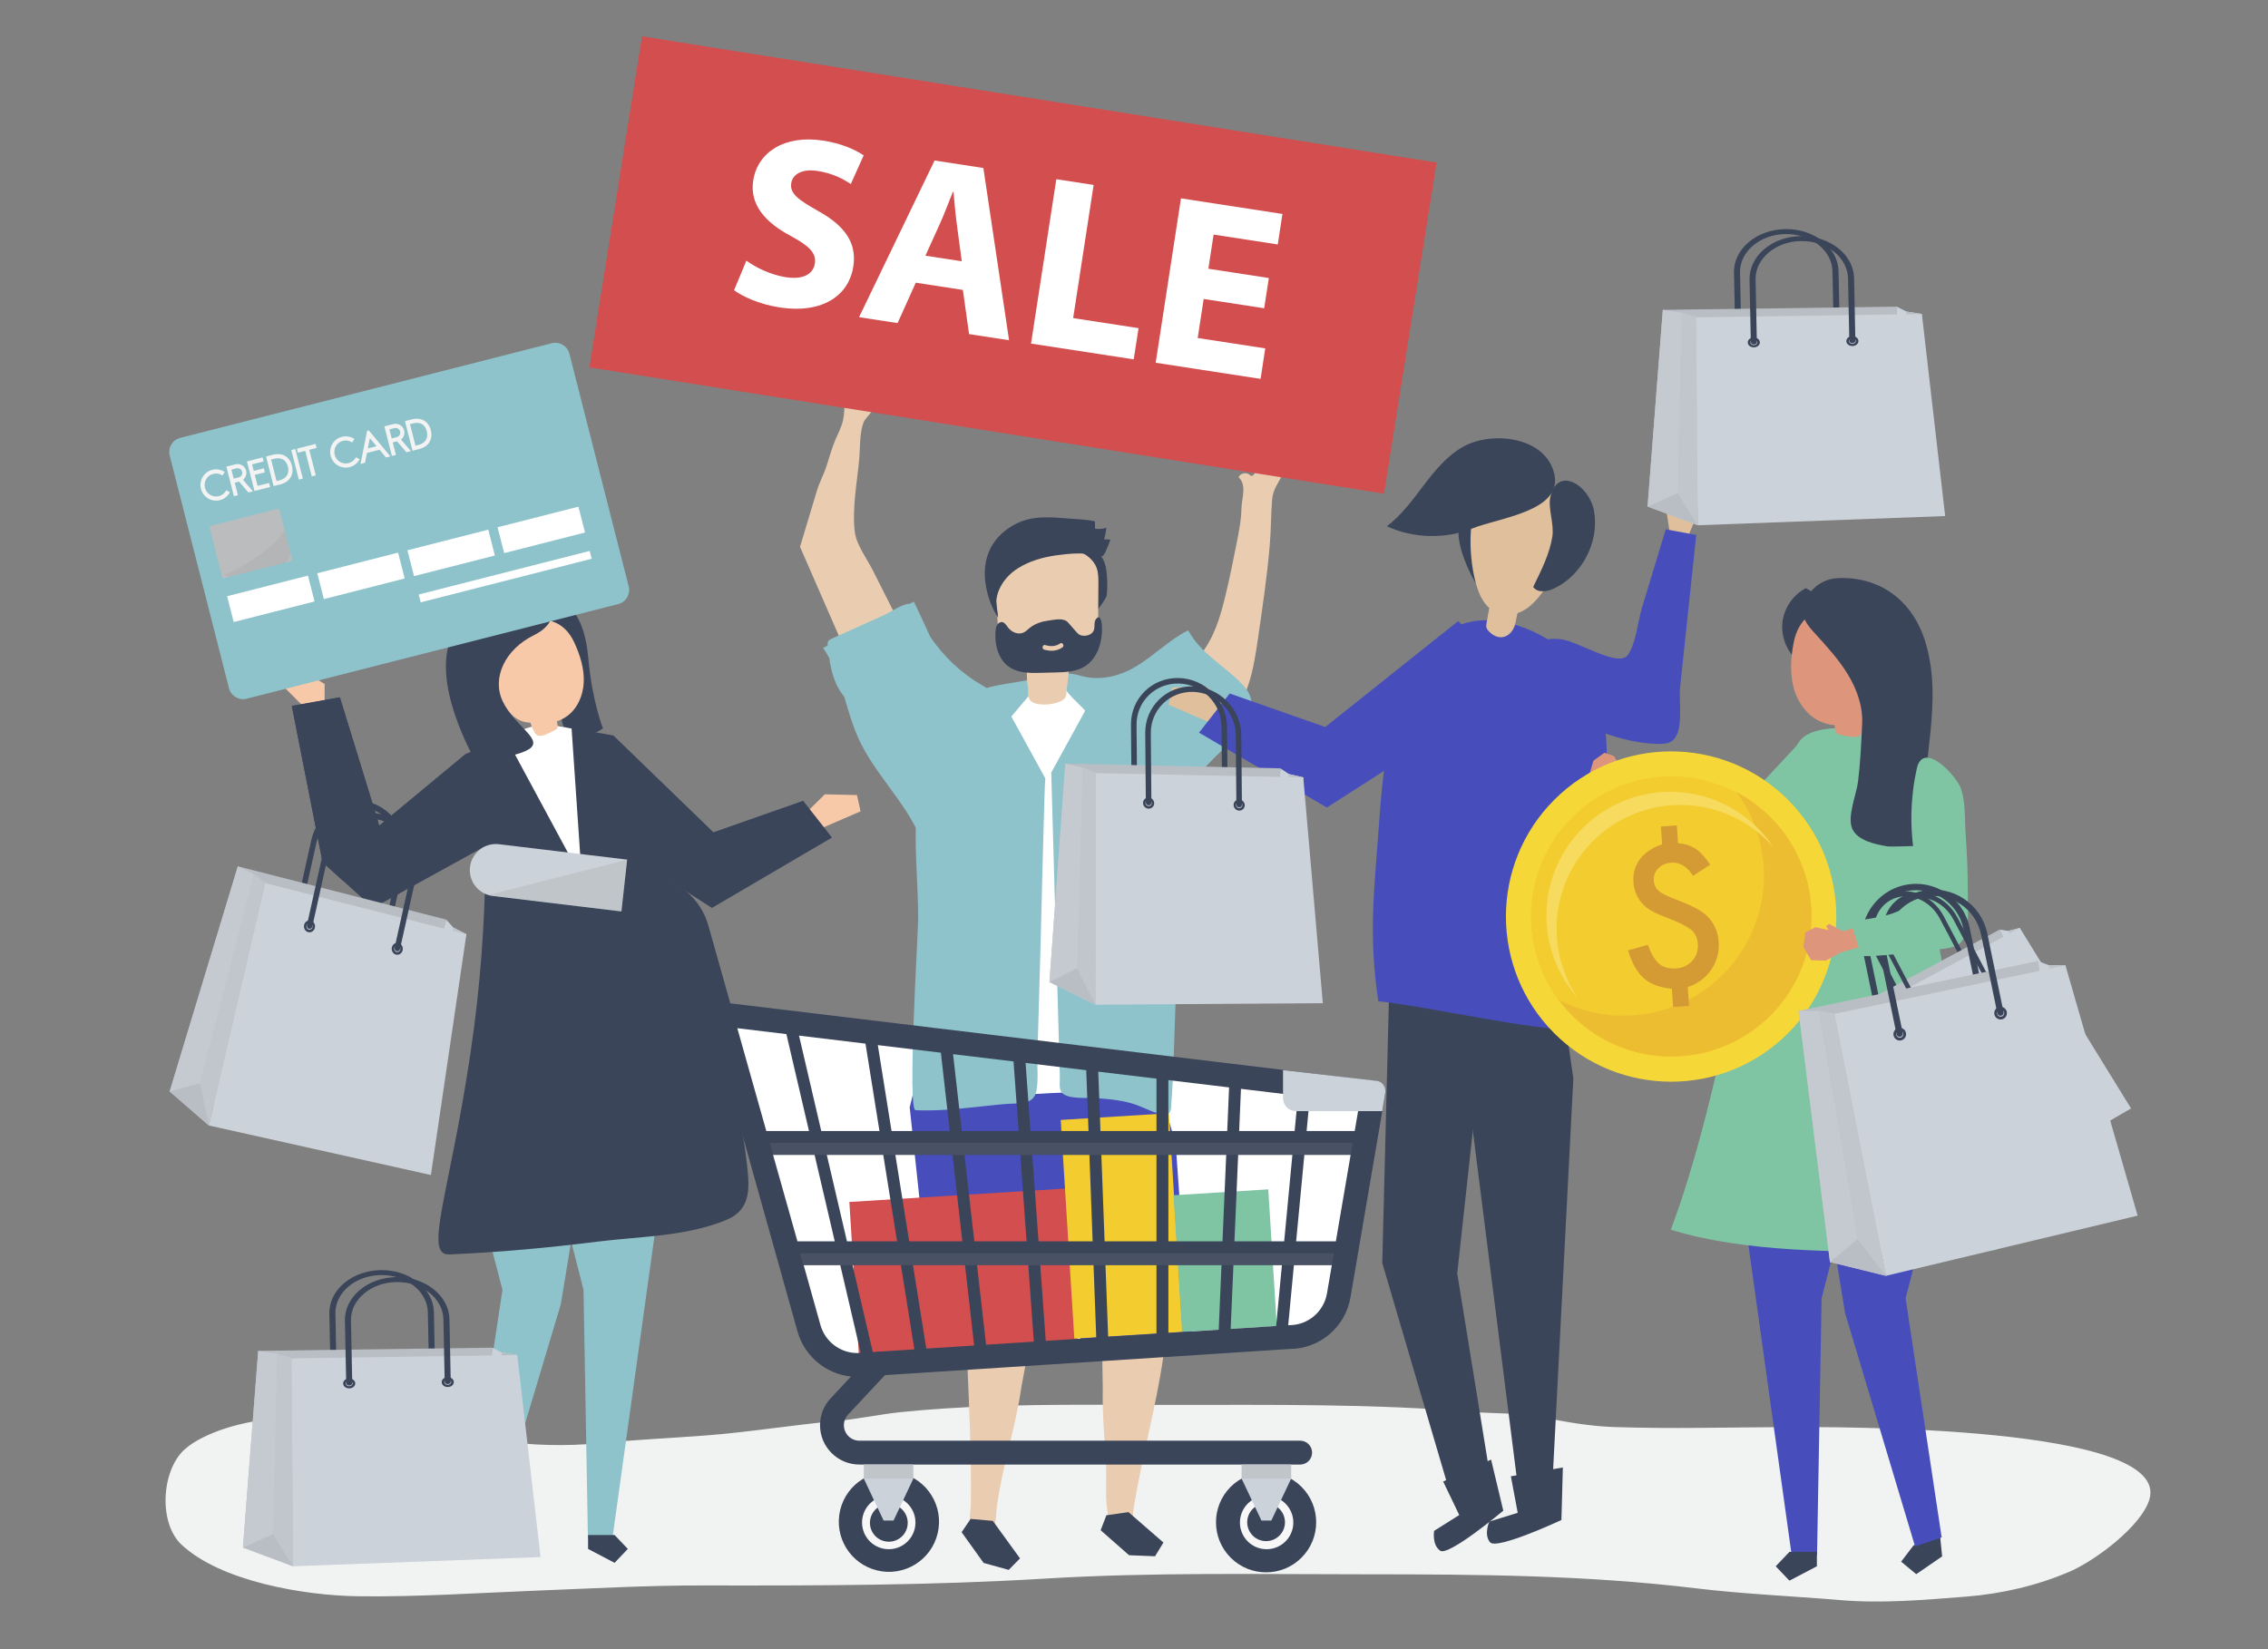 <?xml version="1.0" encoding="utf-8"?>
<!-- Generator: Adobe Illustrator 23.0.3, SVG Export Plug-In . SVG Version: 6.00 Build 0)  -->
<svg version="1.1" xmlns="http://www.w3.org/2000/svg" xmlns:xlink="http://www.w3.org/1999/xlink" x="0px" y="0px"
	 viewBox="0 0 1100 800" style="enable-background:new 0 0 1100 800;" xml:space="preserve">
<rect x="0" y="0" width="1100" height="800" fill="#808080" stroke="none"/>
<style type="text/css">
	.st0{fill:#F1F2F2;}
	.st1{fill:#FFFFFF;}
	.st2{fill:#EACDB0;}
	.st3{fill:#3B455A;}
	.st4{fill:#474EBB;}
	.st5{fill:#8EC3CB;}
	.st6{fill:#F7C9A9;}
	.st7{fill:#1A3151;}
	.st8{fill:#E0C09C;}
	.st9{fill:#D34E4E;}
	.st10{fill:#F3CC30;}
	.st11{fill:#7FC5A3;}
	.st12{fill:#F7F7F7;}
	.st13{fill:#CCD2D9;}
	.st14{opacity:0.22;fill:#999999;}
	.st15{opacity:0.15;fill:#999999;}
	.st16{fill:#DD957C;}
	.st17{fill:#F6D738;}
	.st18{fill:#EDBD31;}
	.st19{fill:#F7DB5E;}
	.st20{fill:#D49A34;}
	.st21{fill:#BDC3C9;}
	.st22{fill:#B9BEC4;}
	.st23{fill:#D5C477;}
	.st24{fill:#C4B56B;}
	.st25{fill:#B9AB65;}
	.st26{fill:#4E4E4E;}
	.st27{fill:#E1DEBA;}
	.st28{fill:#C5CAD1;}
	.st29{fill:#C1C6CC;}
	.st30{fill:#BABCBE;}
	.st31{opacity:0.2;}
	.st32{fill:#999999;}
	.st33{fill:#F3F3F3;}
</style>
<g id="Shadow">
	<g>
		<path class="st0" d="M521.96,681.44c-28.19,0.08-56.39,0.69-84.53,3.51c-10.61,1.07-21,3.41-31.64,4.35
			c-21.24,1.89-42.11,5.41-63.43,7.03c-17.17,1.31-34.41,2.08-51.53,3.74c-16.05,1.56-33.82,1.2-49.74-1.37
			c-11.79-1.9-23.63-2.97-35.23-6.03c-12.97-3.42-27.05-5.86-40.57-5.78c-19.27,0.13-38.03,0.14-56.47,6.18
			c-6.47,2.12-14.4,5.6-19.31,10.05C78.29,713.3,76.77,738.71,88,749.27c18.92,17.77,59.3,24.74,85.83,25.07
			c29.06,0.36,57.3-1.59,86.4-2.73c27.05-1.06,54.02-2.58,81.11-2.52c55.33,0.11,110.66,0,165.89-3.34
			c51.89-3.13,103.91-2.06,155.91-2.06c53.33,0,106.29,0.38,159.23,6.77c23.07,2.79,46.57,3.76,69.75,5.71
			c20.76,1.75,40.71-0.03,61.39-1.65c17.36-1.36,34.62-5.38,50.39-12.18c12.49-5.39,34.75-22.12,38.58-34.97
			c10.74-36.04-151.3-35.17-176.18-35.09c-27.83,0.09-55.88,0.92-83.69-0.04c-11.7-0.4-23.22-2.47-34.64-4.73
			c-11.37-2.25-22.83-1.68-34.36-2.63c-48.09-3.95-96.29-3.37-144.54-3.37C553.38,681.52,537.67,681.4,521.96,681.44z"/>
	</g>
</g>
<g id="object">
	<path class="st1" d="M350.24,493.12l47.48,159.68l21.27,10.01l219.08-17.83c0,0,13.88-19.66,13.88-31.23
		c0-11.57,13.72-84.69,13.72-84.69L350.24,493.12z"/>
	<g>
		<g>
			<g>
				<g id="XMLID_71_">
					<path id="XMLID_72_" class="st2" d="M534.14,629.73l0.72,43.53c-0.29,12.08,0.8,24.12,1.53,36.15
						c0.68,11.18-1.57,22.7,3.73,33.07c1.66,3.25,5.2,5.51,7.9,1.76c2.08-2.89,1.12-7.9,1.63-11.26
						c3.85-25.23,11.02-49.84,14.6-75.12C568,631.38,557.76,632.08,534.14,629.73z"/>
				</g>
				<polygon class="st3" points="536.62,735.04 533.82,742.3 547.59,754.42 560.2,754.94 564.28,748.28 547.32,733.53 				"/>
			</g>
			<g>
				<g id="XMLID_69_">
					<path id="XMLID_70_" class="st2" d="M503.31,630.15c0,0-7.94,42.8-7.94,42.8c-2.75,19.15-9.01,37.8-11.76,56.94
						c-0.63,4.4-0.31,9.22-2.15,13.37c-1.8,4.06-5.32,4.22-8.43,1.47c-4.17-3.69-2.24-10.29-2.17-15.34
						c0.51-33.6-2.13-66.73-2.77-100.39c-0.01-0.44,0.01-0.95,0.35-1.23c0.28-0.23,0.67-0.22,1.03-0.2
						C472.74,627.81,503.14,631.08,503.31,630.15z"/>
				</g>
				<polygon class="st3" points="470.76,736.82 466.39,743.26 477.07,758.18 489.24,761.53 494.72,755.97 481.52,737.77 				"/>
			</g>
			<polygon class="st4" points="579,657.43 573.07,595.2 570.2,554.76 560.57,521.74 508.58,513.67 444.3,524.69 441.21,537.18 
				453.58,652.78 515.58,657.43 514.74,585.48 524.31,630.07 523.9,657.43 			"/>
		</g>
		<path class="st1" d="M457.95,400.16c-0.09,2.1-0.15,4.2-0.18,6.3c-0.75,42.68,1.6,85.91,1.87,128.95
			c22.04-3.45,44.33-5.35,66.64-5.69c5.16-0.08,28.64,3.55,31.91,0.46c4.44-4.18-0.44-3.4-0.12-8.85
			c0.42-7.05-2.97-12.83-1.69-21.19c1.5-9.82,4.5-19.54,6.22-29.36c3.46-19.69,5.54-39.62,6.21-59.6c0.6-17.72-0.04-36.1-7.66-52.11
			c-18.79-39.48-79.39-38.77-96.01,2.45C460.21,373.74,458.5,386.96,457.95,400.16z"/>
		<path class="st2" d="M582.38,317.49c6.48-8.39,9.3-17.47,12.05-28.88c2.05-8.49,3.76-17.07,5.45-25.63
			c1.11-5.67,2.12-10.63,2.23-16.32c0.09-4.77,2.78-11.36-1.41-15.17c0.85-1.92,3.68-2.58,5.29-1.24c0.25,0.21,0.49,0.47,0.81,0.55
			c0.55,0.14,1.08-0.28,1.41-0.74c0.97-1.34,1.1-3.08,1.44-4.69c0.56-2.6,1.52-6.81,3.48-8.68c1.59-1.51,3.67-2.36,5.7-3.18
			c0.38-0.15,0.79-0.31,1.18-0.19c0.33,0.1,0.57,0.36,0.8,0.62c2.09,2.37,4.43,4.69,6.21,7.27c-2.83,2.35-3.33,5.86-4.95,9
			c-2.13,4.12-4.73,7.38-5.09,12.22c-0.56,7.53-0.52,15.09-1.18,22.63c-1.28,14.72-3.46,29.34-5.56,43.96
			c-1.42,9.69-2.86,19.6-6.85,28.62c-3.92,8.89-9.49,14.22-16.92,20.48c-1.71,1.44-3.48,2.92-5.62,3.56
			c-3.24,0.98-6.81-0.15-9.6-2.07c-7.38-5.08-10.01-15.97-5.76-23.85c2.28-4.23,6.1-7.38,9.69-10.58
			C578,322.64,580.37,320.1,582.38,317.49z"/>
		<path class="st5" d="M526.32,344.77l-16.46,29.99c0.86,30.3,1.72,60.59,2.58,90.89c0.4,13.96,0.79,27.92,1.19,41.89
			c0.14,4.85,0.26,9.7,0.41,14.54c0.07,2.18-0.53,5.84,0.71,7.61c2.69,3.85,12.54,2.65,16.84,2.99c6.7,0.53,13.5,1.07,19.81,3.39
			c4.2,1.54,8.18,3.86,12.61,4.48c1,0.14,2.11,0.16,2.89-0.47c0.87-0.71,1.02-1.96,1.11-3.08c1.54-20.8,1.57-42.24,2.73-63.26
			c0.94-17.2,3.35-35.38,1.86-52.61c-0.02-0.29-0.05-0.58-0.11-0.86c-1.53-8.29,0-35.66,0-35.66c0.06-1.15,4-4.13,4.76-4.92
			c3.91-4.04,7.83-8.09,11.74-12.13c7.81-8.07,22.89-18.03,16.83-31.08c-0.74-1.59-1.86-2.96-3.05-4.24
			c-8.85-9.48-20.16-14.8-26.5-26.47c-11.09,5.47-20.12,16.27-31.92,20.77c-6.14,2.34-12.63,3.14-19.05,1.57
			c-3.78-0.93-11.91-3.87-9.87,3.6C516.61,335.99,523.43,341.34,526.32,344.77z"/>
		<path class="st5" d="M490.52,347.59l16.46,29.99c-0.34,0-2.09,73.52-2.23,78.48c-0.54,18.87-1.07,37.74-1.61,56.61
			c-0.15,5.25,0.56,11.39-0.47,16.54c-1.43,7.2-9.01,5.78-15.47,6.36c-14.12,1.27-28.99,3.68-43.16,2.97
			c-4.09-0.21,1.29-85.47,1.28-93.42c-0.03-28.62-5.93-60.36,8.61-86.31c4.23-7.55,11.68-19.65,19.92-23.38
			c7.67-3.47,18.65-4.07,26.97-6.01l0.43,5.4L490.52,347.59z"/>
		<g>
			<g>
				<path class="st3" d="M526.23,274.95c2.59,4.54,3.84,9.77,4.07,14.99c0.06,1.39,0.16,2.99,1.28,3.81c1.2,0.88,0.15,2.8,1.06,1.63
					c0.91-1.17,4.02-5.25,4.16-6.73c0.33-3.47,0.32-6.97-0.02-10.44c-0.29-3.02-0.91-6.17-2.88-8.47c-1.17-1.36-2.73-2.32-4.27-3.25
					c-2.23-1.35-4.53-2.71-7.09-3.19c-4.42-0.82-7.13,0.76-3.23,3.84C522.1,269.34,524.46,271.84,526.23,274.95z"/>
				<g>
					<path class="st2" d="M498.63,334.19c0.03,2.14-0.41,4.35,1.48,6.01c0.91,0.8,2.13,1.12,3.32,1.31
						c3.08,0.49,6.27,0.26,9.26-0.66c1.23-0.38,2.45-0.89,3.37-1.78c1.09-1.05,1.15-2.05,1.2-3.42c0.06-1.61,0.39-3.25,0.6-4.88
						c0.46-3.57,0.67-7.18,0.77-10.78c5.29-0.91,11.52-2.62,13.33-8.16c0.57-1.75,0.59-3.65,0.6-5.5
						c0.06-7.68,0.11-15.36,0.17-23.04c0.02-2.66,0.03-5.39-0.88-7.86c-1.6-4.33-5.65-6.9-9.63-8.53
						c-10.15-4.14-21.98-3.98-31.35,1.91c-2.49,1.57-4.85,3.58-6.28,6.32c-2.21,4.22-1.94,9.43-1.59,14.3
						c0.32,4.49,0.64,8.99,0.95,13.48c0.37,5.17,1.14,11.12,5.16,13.85c2.13,1.45,4.89,1.72,6.72,3.59
						c3.21,3.27,1.68,8.17,2.63,12.13C498.58,333.04,498.63,333.61,498.63,334.19z"/>
				</g>
				<path class="st3" d="M534.43,303.26c-0.09-1.42-0.71-5.6-2.85-2.97c-0.56,0.69-0.7,1.66-0.73,2.57
					c-0.03,0.91,0.01,1.85-0.28,2.71c-0.66,1.97-2.85,2.87-4.79,2.84c-0.77-0.01-1.56-0.14-2.25-0.53
					c-0.66-0.38-1.19-0.98-1.71-1.57c-1.25-1.43-2.5-2.87-3.75-4.3c-2.15-2.46-6.41-1.4-9.3-1.02c-3.33,0.44-6.67,1.44-9.39,3.63
					c-0.27,0.22-0.54,0.45-0.81,0.69c-0.66,0.57-1.32,1.13-2.08,1.5c-2.58,1.25-5.76-0.05-7.57-2.4c-0.83-1.07-1.6-2.46-2.88-2.64
					c-1-0.14-1.98,0.58-2.5,1.52c-0.52,0.94-0.65,2.06-0.72,3.15c-0.25,3.97,0.29,8.06,2.01,11.58c3.73,7.63,10.94,8.57,18.19,8.4
					c2.86-0.07,5.73-0.14,8.59-0.2c5.24-0.12,10.77-0.34,15.18-3.38c3.89-2.69,6.2-7.25,7.15-12.03
					C534.44,308.32,534.58,305.78,534.43,303.26z M515.27,314.08c-2.76,1.85-5.8,1.95-8.87,1.03c-1.31-0.39-0.75-2.59,0.56-2.19
					c2.55,0.77,4.95,0.75,7.25-0.8C515.36,311.34,516.42,313.3,515.27,314.08z"/>
				<path class="st3" d="M535.52,261.64c0.51-1.86,0.88-3.76,1.12-5.67c-1.77,0.62-3.7,0.79-5.55,0.48c0-1.1-0.01-2.21-0.01-3.31
					c-0.01-0.92-12.44-1.56-13.45-1.64c-9.45-0.78-18.1-1.51-26.65,3.56c-7.3,4.33-11.98,10.81-13.1,19.23
					c-1.07,8.05,1.56,18.56,6.22,25.24c-0.03-2.14-1.26-7.2-0.75-9.23c0.31-2.04,1.01-4.01,1.99-5.82c1.94-3.63,4.95-6.68,8.43-8.86
					c5.54-3.47,11.98-5.31,18.42-6.21c5.9-0.82,13.08-1.58,18.9-0.02c2.8,0.75,3.26,1.45,4.96-1.37c0.3-0.5,2.67-6.32,2.44-6.32
					C537.49,261.67,536.51,261.65,535.52,261.64z"/>
			</g>
		</g>
		<g>
			<g>
				<path class="st2" d="M436.37,324.38c4.36-4.51,5.38-11.26,2.54-16.87c-5.18-10.25-10.37-20.51-15.55-30.76
					c-2.91-5.76-7.97-12.44-8.77-18.7c-1.41-11.07,1.1-24.09,2.13-35.16c0.52-5.62,0.06-13.43,2.38-18.6
					c0.44-0.97,7.01-8.4,6.83-8.63c-0.01-0.02-1.38-2.08-1.38-2.08l-2.06,1.39l-1.72-0.35l4.68-5.66l-6.76-4.96l-9.03,3.58
					c-0.48,6.08,0.6,12.42-1.33,18.29c-0.82,2.48-2.03,4.81-3.06,7.22c-1.76,4.13-2.95,8.46-4.32,12.73
					c-1.32,4.13-3.46,8.01-4.7,12.09c-2.78,9.11-5.49,18.23-8.23,27.35l23.85,54.65C416.12,329.65,428.99,332,436.37,324.38z"/>
			</g>
			<path class="st5" d="M475.93,332.18c-9.86-5.75-18.35-13.81-24.74-23.26c-0.17-0.35-0.33-0.71-0.49-1.06
				c-0.6-1.34-7.33-16.02-7.53-15.93c-0.17,0.08-0.33,0.15-0.5,0.23l-1.46,0.74c-0.07,0-0.13,0-0.21,0
				c-3.42,0.05-9.13,4.11-12.3,5.53c-8.43,3.79-16.86,7.58-25.29,11.36c-0.6,0.27-1.23,0.56-1.61,1.1
				c-0.45,0.64-0.44,1.47-0.37,2.26l-2.25,1.15c1.1,1.55,2.09,3.16,3,4.81c0.96,6.43,2.58,12.78,6.51,17.91
				c0.23,0.3,0.48,0.59,0.73,0.88c2.04,6.8,3.94,13.69,6.85,20.12c7.81,17.28,22.64,30.69,30.1,48.13
				c6.05-1.77,10.25-7.2,13.47-12.62c6.32-10.66,10.53-22.42,14.69-34.09c2.12-5.94,4.24-11.87,6.35-17.81
				c0.37-1.04,0.75-2.11,0.69-3.21C481.41,335.49,478.46,333.65,475.93,332.18z"/>
		</g>
	</g>
	<g>
		<g>
			<polygon class="st6" points="390.19,395.02 400.06,385.31 415.63,385.68 417.4,393.57 393.89,403.73 			"/>
		</g>
		<path class="st3" d="M285.33,319.19c-1.88-21.2-10.04-25.06-10.04-25.06l0,0c-2.16-1.77-4.7-3.07-7.41-3.73
			c-4.17,3.75-6.77,9.19-7.07,14.79l-0.61,0.01c2.55,0.06,5.07,0.65,7.41,1.65c1.79,12.64,4.51,32.75,4.61,38.62
			c0.15,8.77,2.22,8.93,8.11,10.85c5.9,1.92,12.12-3.01,12.12-3.01S287.21,340.4,285.33,319.19z"/>
		<g>
			<polygon class="st3" points="251.37,355.66 225.78,365.74 183.96,400.4 164.84,338.25 141.53,342.44 156.47,418.32 
				180.97,440.43 251.48,401.59 			"/>
		</g>
		<g>
			<g>
				<g>
					<g>
						<polygon class="st7" points="227.26,740.04 226.58,746.73 238.71,755.07 245.79,749.21 240.07,741.7 227.94,733.36 						"/>
					</g>
				</g>
				<g>
					<g>
						<polygon class="st5" points="227.56,535.59 225.51,555.9 243.7,625.67 226.81,737.8 239.24,742.09 272.02,632.62 
							277.23,600.78 277.04,533.36 						"/>
					</g>
				</g>
			</g>
			<g>
				<g>
					<g>
						<polygon class="st5" points="323.19,558.22 297.04,746.11 285.15,746.11 283.01,625.67 261.37,541.14 						"/>
					</g>
				</g>
				<g>
					<g>
						<polygon class="st3" points="285.22,744.62 285.22,751.37 298.07,758.12 304.5,751.37 298.07,744.62 						"/>
					</g>
				</g>
			</g>
			<g>
				<g>
					<g>
						<path class="st3" d="M228.22,510.67c10.15-68.35,6.53-118.13,7.05-131.79c0.53-13.67,9.89-20.76,9.89-20.76
							c4.11-0.94,7.69-3.65,11.84-4.72c28.07-7.24,43.38,14.72,53.89,38.41c12.95,29.18,23.82,59.33,32.62,90.09
							c7.72,27,15.45,54.24,18.69,82.25c1.34,11.56,2.45,22.52-9.9,27.62c-19.69,8.13-41.81,7.95-62.6,10.55
							c-23.88,2.99-47.8,5.18-71.85,6.2C205.29,609.06,218.07,579.02,228.22,510.67z"/>
					</g>
				</g>
			</g>
		</g>
		<g>
			<polygon class="st6" points="146.08,341.62 135.56,331.08 139.14,312.56 149.3,312.56 152.29,328.69 157.44,331.79 
				157.44,339.58 			"/>
		</g>
		<g>
			<polygon class="st3" points="270.6,352 297.49,356.78 346.02,403.73 389.53,388.46 403.52,406.29 345.29,440.43 283.74,400.99 
							"/>
		</g>
		<g>
			<polygon class="st1" points="277.23,353.42 282.18,426.11 244.91,357.01 255.78,353.13 263.54,350.8 			"/>
		</g>
		<g>
			<g>
				<path class="st6" d="M278.54,311.69c-9.26-20.17-34.76-9.96-38.08,9.07c-1.89,10.82,3.85,29.62,16.77,29.8
					c0.65,1.83,1.77,5.28,3.51,6.18c1.89,0.97,6.45-1.53,8.25-2.45c0.5-0.25,1.02-0.55,1.3-1.03c0.36-0.6,0.12-1.92-0.23-3.35
					c1.38-0.44,2.75-1.08,4.09-1.92c5.64-3.55,8.67-10.35,8.97-17.01C283.43,324.31,281.32,317.75,278.54,311.69z"/>
			</g>
		</g>
		<g>
			<g>
				<path class="st3" d="M267.36,290.48c0,0,5.4,10.85-8.47,17.68c-13.88,6.83-20.55,20.68-15.01,32.17s18.6,17.73,13.66,22.34
					c-4.95,4.62-26.79,6.66-26.79,6.66s-23.37-39.56-10.75-62.34C232.62,284.21,257.33,277.39,267.36,290.48z"/>
			</g>
		</g>
	</g>
	<g>
		<g>
			<g>
				<g>
					<polygon class="st3" points="758,488.13 763.09,523.2 752.86,720.98 735.71,717.38 707.25,492.54 					"/>
				</g>
				<g>
					<polygon class="st3" points="673.72,481.55 670.41,612.66 703.71,725.85 723.12,718.63 706.77,617.69 721.78,480.43 					"/>
				</g>
				<g>
					<path class="st3" d="M723.19,708.03l-23.24,10.65l7.8,16.25l-12.19,7.68c0,0-1.15,6.77,2.94,9.62
						c4.09,2.86,30.61-19.41,30.61-19.41L723.19,708.03z"/>
				</g>
				<g>
					<path class="st3" d="M758,711.87l-25.21,4.26l3.32,17.72l-13.76,4.25c0,0-2.86,6.24,0.35,10.06
						c3.21,3.82,34.6-10.81,34.6-10.81L758,711.87z"/>
				</g>
			</g>
			<g>
				<path class="st3" d="M709,267.72c1.8,5.83,4.37,11.43,7.64,16.59c0.08-10.71,1.63-21.42,4.61-31.71
					c0.23-0.79,0.45-1.67,0.04-2.38c-0.38-0.66-1.19-0.92-1.93-1.1C706.11,245.92,705.87,257.55,709,267.72z"/>
			</g>
			<g>
				<g>
					<path class="st8" d="M716.27,284.51c1.38,4.41,3.67,9.39,8.24,12.08c5.38,3.16,11.14,1.55,15.16-0.88
						c13.27-8.03,36.27-52.3,1.68-63.17C709.94,222.67,710.54,266.22,716.27,284.51z"/>
				</g>
				<g>
					<path class="st3" d="M743.61,284.71c2.07,3.06,6.77,2.36,10.1,0.78c13.7-6.48,22.07-22.67,19.42-37.6
						c-2.21-12.49-17.65-22.19-21.19-6.87c-1.26,5.43,1.89,13.08,0.98,19.12C751.62,268.77,747.39,276.95,743.61,284.71z"/>
				</g>
				<g>
					<path class="st3" d="M709.82,216.6c-15.75,8.71-22.79,27.9-37.2,38.69c12.94,5.94,28.33,6.32,41.55,1.03
						c12.97-5.19,43.72-8.33,39.7-26.3C749.78,211.73,723.63,208.96,709.82,216.6z"/>
				</g>
			</g>
			<g>
				<path class="st4" d="M770.93,329.78c9.02,15.66,8.98,33.39,7.73,50.35c-2.82,38.4,0.84,82.91-12.4,119.62
					c-24.99-0.02-72.89-11.48-97.78-14.04c-4.85-33.38-2.02-52.9,0.71-90.7c1.35-18.64,4.24-43.64,10.84-61.4
					c5.4-14.54,19.8-33.31,41.53-32.71C741.93,301.46,762.73,315.54,770.93,329.78z"/>
			</g>
			<path class="st8" d="M730.23,308.65c-2.28,0.96-5.06,0.56-7.77-2.05c-2.32-2.25-1.61-2.98-1.11-6.3
				c0.73-4.89,2.03-9.75,3.03-14.58l13.46,2.8c-0.01,0-2.7,13.1-2.91,13.99C734.27,305.36,732.5,307.69,730.23,308.65z"/>
		</g>
		<g>
			<g>
				<polygon class="st8" points="821.46,253.71 820.93,236.72 813.69,236.75 811.49,248.5 808.09,246.92 810.31,261.38 
					817.82,262.37 				"/>
			</g>
			<g>
				<path class="st4" d="M750.53,343.46c-7.5-6.23-10.53-17.31-7.25-26.49c0.59-1.66,1.39-3.29,2.66-4.51
					c2.87-2.77,7.36-2.84,11.32-2.34c8.38,1.06,27.42,13.7,32.13,7.75c3.93-4.96,5.07-16.77,6.91-22.83
					c3.87-12.76,7.74-25.52,11.61-38.28l14.79,2.74c-1.58,14.89-3.16,29.79-4.74,44.68c-1.03,9.68-2.06,19.36-3.08,29.04
					c-0.76,7.19,2.19,22.87-4.53,26.59c-1.76,0.97-3.86,1.08-5.87,1.05c-13.94-0.16-27.28-5.27-40.27-10.32
					C759.41,348.68,754.5,346.76,750.53,343.46z"/>
			</g>
		</g>
		<g>
			<polygon class="st8" points="595.71,343.4 585.2,333.06 568.64,333.45 566.74,341.85 591.78,352.67 			"/>
		</g>
		<g>
			<polygon class="st4" points="719.13,312.14 707.17,301.34 642.74,352.67 596.42,336.41 581.53,355.4 643.52,391.74 
				709.04,349.76 			"/>
		</g>
	</g>
	<g>
		
			<rect x="409.89" y="-66.34" transform="matrix(0.157 -0.988 0.988 0.157 287.051 593.602)" class="st9" width="162.55" height="390.07"/>
		<g>
			<path class="st1" d="M362,126.44c4.47,3.23,11.54,6.86,19.23,8.04c8.28,1.27,13.19-1.49,13.99-6.69
				c0.76-4.97-2.59-8.39-11.64-13.3c-12.54-6.65-20.05-15.31-18.27-26.91c2.09-13.61,15.05-22.27,33.86-19.38
				c8.99,1.38,15.33,4.29,19.73,7.15l-6.26,13.93c-2.96-2.03-8.29-5.15-16.1-6.35c-7.81-1.2-12.14,1.77-12.78,5.91
				c-0.78,5.09,3.37,8.03,13.06,13.51c13.28,7.37,18.78,15.72,17.05,26.96c-2.06,13.37-14.09,23.15-35.98,19.78
				c-9.11-1.4-17.74-5.15-21.85-8.32L362,126.44z"/>
			<path class="st1" d="M444.16,137.13l-8.82,19.6l-18.69-2.87l36.63-76l23.66,3.64l12.47,83.55l-19.4-2.98L467,140.64
				L444.16,137.13z M466.47,126.75l-2.37-17.68c-0.69-4.95-1.2-11.09-1.66-16l-0.24-0.04c-1.91,4.55-4.02,10.4-6.03,14.82
				l-7.33,16.19L466.47,126.75z"/>
			<path class="st1" d="M512.32,86.93l18.1,2.78l-9.93,64.6l31.71,4.88l-2.33,15.14l-49.81-7.66L512.32,86.93z"/>
			<path class="st1" d="M613.14,149.54l-29.34-4.51l-2.91,18.93l32.77,5.04l-2.27,14.79l-50.87-7.82l12.26-79.75l49.22,7.57
				l-2.27,14.79l-31.12-4.78l-2.55,16.56l29.34,4.51L613.14,149.54z"/>
		</g>
	</g>
	<g>
		<g>
			
				<rect x="414.47" y="579.49" transform="matrix(0.998 -0.062 0.062 0.998 -37.625 30.433)" class="st9" width="106.28" height="74.18"/>
			
				<rect x="491.1" y="568.72" transform="matrix(0.062 0.998 -0.998 0.062 1104.08 14.647)" class="st10" width="106.28" height="52.59"/>
			
				<rect x="561.28" y="588.84" transform="matrix(0.062 0.998 -0.998 0.062 1167.997 -19.714)" class="st11" width="66.42" height="46.04"/>
		</g>
		<g>
			<g>
				<path class="st3" d="M630.59,710.44H416.8c-10.52,0-19.08-8.56-19.08-19.08c0-4.85,1.82-9.47,5.12-13.01l19.44-20.84
					c2.18-2.34,5.84-2.47,8.18-0.29c2.34,2.18,2.47,5.84,0.29,8.18l-19.44,20.84c-1.3,1.4-2.02,3.21-2.02,5.12
					c0,4.14,3.37,7.51,7.51,7.51h213.79c3.2,0,5.79,2.59,5.79,5.79S633.79,710.44,630.59,710.44z"/>
				<g>
					<g>
						
							<ellipse transform="matrix(0.232 -0.973 0.973 0.232 -387.364 986.201)" class="st3" cx="430.97" cy="738.45" rx="24.3" ry="24.3"/>
						
							<ellipse transform="matrix(0.161 -0.987 0.987 0.161 -367.185 1045.044)" class="st12" cx="430.97" cy="738.45" rx="12.95" ry="12.95"/>
						
							<ellipse transform="matrix(0.231 -0.973 0.973 0.231 -386.979 987.47)" class="st3" cx="430.97" cy="738.45" rx="9.16" ry="9.16"/>
					</g>
					<polygon class="st13" points="430.97,710.44 418.96,710.44 418.96,717.27 428.57,737.61 430.97,737.61 433.37,737.61 
						442.98,717.27 442.98,710.44 					"/>
					<rect x="418.96" y="710.44" class="st14" width="24.02" height="6.83"/>
				</g>
				<g>
					<g>
						
							<ellipse transform="matrix(0.707 -0.707 0.707 0.707 -342.268 650.598)" class="st3" cx="614.21" cy="738.45" rx="24.3" ry="24.3"/>
						
							<ellipse transform="matrix(0.161 -0.987 0.987 0.161 -213.415 1225.899)" class="st12" cx="614.21" cy="738.45" rx="12.95" ry="12.95"/>
						
							<ellipse transform="matrix(0.707 -0.707 0.707 0.707 -342.268 650.598)" class="st3" cx="614.21" cy="738.45" rx="9.16" ry="9.16"/>
					</g>
					<polygon class="st13" points="614.21,710.44 602.2,710.44 602.2,717.27 611.81,737.61 614.21,737.61 616.61,737.61 
						626.22,717.27 626.22,710.44 					"/>
					<rect x="602.2" y="710.44" class="st14" width="24.02" height="6.83"/>
				</g>
				<path class="st3" d="M670.71,526.64c-0.95-1.27-2.37-2.09-3.95-2.28L354.2,486.71l-10.61-37.63
					c-3.62-13.05-14.64-22.53-28.09-24.15l-45.67-5.5c-3.15-0.38-6.05,1.88-6.43,5.05c-0.38,3.17,1.88,6.05,5.05,6.43l45.67,5.5
					c8.77,1.05,15.97,7.24,18.33,15.78l11.7,41.49l42.67,152.3c3.65,12.92,15.57,21.94,29,21.94c0.12,0,0.25,0,0.37-0.01
					l209.3-13.52c14.65-0.09,27.04-10.61,29.51-25.06l16.78-98.27C672.05,529.51,671.66,527.91,670.71,526.64z M657.04,548.66
					h-23.32l1.56-16.45l24.07,2.9L657.04,548.66z M647.9,602.17h-19.26l3.98-41.93h22.44L647.9,602.17z M478.26,652.32l-4.39-38.58
					h24.86l2.69,37.08L478.26,652.32z M449.27,654.19l-6.47-40.45h25.24l4.43,38.95L449.27,654.19z M423.31,655.87l-9.82-42.13
					h23.46l6.53,40.83L423.31,655.87z M386.77,602.17l-11.83-41.93h20.14l9.78,41.93H386.77z M401.01,560.23h27.38l6.7,41.93h-24.31
					L401.01,560.23z M419.77,506.26l6.78,42.4h-28.23l-10.79-46.29L419.77,506.26z M456.33,510.66l4.32,38h-28.24l-6.66-41.68
					L456.33,510.66z M595.21,548.66h-28.53v-24.71l29.44,3.55L595.21,548.66z M601.88,528.19l27.66,3.33l-1.63,17.14h-26.91
					L601.88,528.19z M467.79,560.23h27.07l3.04,41.93h-25.34L467.79,560.23z M466.73,602.17h-25.77l-6.7-41.93h27.71L466.73,602.17z
					 M500.65,560.23h27.72l1.57,41.93H503.7L500.65,560.23z M534.17,560.23h26.73v41.93h-25.16L534.17,560.23z M566.68,560.23h28.04
					l-1.8,41.93h-26.24V560.23z M560.9,548.66h-27.16l-1.08-28.81l28.24,3.4V548.66z M527.94,548.66h-28.13l-2.4-33.05l29.42,3.54
					L527.94,548.66z M494.02,548.66h-27.54l-4.24-37.29l29.33,3.53L494.02,548.66z M504.54,613.74h25.84l1.31,35.13l-24.49,1.58
					L504.54,613.74z M536.17,613.74h24.73v33.24l-23.43,1.51L536.17,613.74z M566.68,613.74h25.75l-1.34,31.29l-24.41,1.58V613.74z
					 M598.22,613.74h23.52l-2.8,29.49l-22.05,1.42L598.22,613.74z M598.72,602.17l1.8-41.93h26.3l-3.98,41.93H598.72z
					 M381.41,501.64l10.96,47.02h-20.7l-14.07-49.89L381.41,501.64z M415.64,656.36c-8.2-0.08-15.46-5.62-17.69-13.51l-8.16-29.12
					h17.75l9.91,42.51L415.64,656.36z M625.3,642.83c-0.12,0-0.25,0-0.37,0.01l-0.14,0.01l2.76-29.11h18.38l-2.33,13.65
					C642.07,636.34,634.37,642.83,625.3,642.83z"/>
				<path class="st13" d="M671.81,530.5l-1.41,8.49h-41.88c-3.45,0-6.24-2.79-6.24-6.24V519.1l45.34,5.21
					C670.64,524.67,672.38,527.52,671.81,530.5z"/>
				<path class="st13" d="M242.03,409.52c-6.93-0.81-13.23,4.11-14.07,11.04c-0.83,6.93,4.11,13.23,11.04,14.07l62.39,7.51
					l2.78-25.14L242.03,409.52z"/>
				<polygon class="st14" points="304.18,417 236.86,434.17 301.4,442.14 				"/>
			</g>
			<polygon class="st15" points="374.94,560.23 373.31,554.45 656.05,554.45 655.06,560.23 			"/>
			<polygon class="st15" points="389.64,613.74 388.01,607.95 646.91,607.95 645.92,613.74 			"/>
		</g>
	</g>
	<g>
		<g>
			<polygon class="st16" points="796.95,380.76 789.96,376.98 788.07,370.23 786.44,369.91 785.96,371.9 782.78,366.76 
				778.13,365.18 772.83,369 770.94,375.47 775.28,380.33 782.65,382.75 791.99,388.34 			"/>
			<polygon class="st11" points="792.99,372.97 834.12,401.72 876.2,356.55 881.21,407.79 840.2,434.76 785.49,386.52 			"/>
		</g>
		<g>
			<polygon class="st3" points="941.26,748.08 941.96,754.99 929.39,763.62 922.06,757.55 927.99,749.78 940.55,741.16 			"/>
			<polygon class="st4" points="940.94,536.6 943.07,557.6 924.23,629.78 941.72,745.76 928.84,750.2 894.88,636.96 889.49,604.02 
				889.69,534.29 			"/>
		</g>
		<g>
			<polygon class="st4" points="841.87,560.01 868.97,754.35 881.28,754.35 883.5,629.78 905.91,542.34 			"/>
			<polygon class="st3" points="881.21,752.81 881.21,759.79 867.89,766.77 861.24,759.79 867.89,752.81 			"/>
		</g>
		<path class="st11" d="M872.13,360.51c0.98-1.59,2.28-2.95,4.07-3.96c12.23-6.9,32.51-0.82,45.79-0.82
			c3.92,41.31,14.77,80.68,21.78,121.24c7.44,43.08,15.82,85.99,25.12,128.7c0.53,2.42-36.95,1.2-40.48,1.26
			c-36.05,0.61-83.25,0.48-118.04-10.42c22.2-59.6,30.31-123.73,47.79-184.89c3.07-10.74,6.71-21.31,9.48-32.13
			C869.24,373.21,869,365.64,872.13,360.51z"/>
		<path class="st3" d="M888.49,299.56c-9.13,2.5-16.31,10.94-17.31,20.35c-4.99-4.65-7.53-11.78-6.62-18.53s5.28-12.95,11.32-16.09
			c5.66,3,10.04,8.32,11.92,14.44L888.49,299.56z"/>
		<path class="st16" d="M869.93,311.78c4.72-24.9,35.82-20.59,44.74-0.43c5.07,11.46-0.24,27.69-10.39,35.67
			c-0.22,2.2-0.5,8.28-2.19,9.76c-1.82,1.6-7.57,0.08-9.83-0.45c-0.62-0.14-1.28-0.32-1.73-0.78c-0.57-0.57-0.66-2.09-0.67-3.78
			c-1.65-0.11-3.35-0.43-5.07-1c-7.23-2.38-12.47-9.07-14.64-16.37C867.98,327.11,868.51,319.26,869.93,311.78z"/>
		<path class="st3" d="M915.92,410.61c-0.3-0.02-0.54-0.04-0.71-0.07c-5.49-0.94-14.29-2.71-16.84-8.49
			c-2.61-5.92,2.03-16.67,2.79-22.82c1.16-9.36,1.55-18.79,2-28.2c0.41-8.48-2.63-16.85-7.06-24.09
			c-4.44-7.24-10.24-13.53-15.96-19.81c-2.38-2.61-4.84-5.41-5.57-8.86c-0.8-3.82,0.73-7.86,3.25-10.85
			c3.88-4.59,8.49-6.88,14.35-7.02c20.57-0.49,36.04,11.68,41.87,31.77c8.36,28.79-2.08,56.26-0.53,84.91
			c0.27,4.89,1.88,9.7,4.63,13.76C937.41,409.75,920.35,410.86,915.92,410.61z"/>
	</g>
	<g>
		<g>
			<g>
				
					<ellipse transform="matrix(0.707 -0.707 0.707 0.707 -76.925 703.418)" class="st17" cx="810.64" cy="444.57" rx="80.13" ry="80.13"/>
			</g>
		</g>
		<g>
			<g>
				
					<ellipse transform="matrix(0.707 -0.707 0.707 0.707 -76.925 703.418)" class="st10" cx="810.64" cy="444.57" rx="68.01" ry="68.01"/>
			</g>
		</g>
		<g>
			<g>
				<path class="st18" d="M842.23,384.26c7.47,10.09,12.23,22.37,13.14,35.83c2.53,37.47-25.8,69.9-63.27,72.43
					c-13.01,0.88-25.42-1.97-36.18-7.62c13.33,18.01,35.27,29.06,59.29,27.44c37.47-2.53,65.8-34.96,63.27-72.43
					C876.83,415.44,862.44,394.88,842.23,384.26z"/>
			</g>
		</g>
		<g>
			<g>
				<path class="st19" d="M755.09,454.55c-2.23-33.08,22.77-61.71,55.85-63.94c19.34-1.31,37.15,6.7,49.06,20.18
					c-11.56-17.26-31.76-28.03-53.97-26.53c-33.08,2.23-58.08,30.86-55.85,63.94c0.93,13.74,6.42,26.09,14.88,35.67
					C759.41,475.42,755.83,465.42,755.09,454.55z"/>
			</g>
		</g>
		<g>
			<path class="st20" d="M813.28,400.39l0.58,8.64c3.51,0.32,6.42,1.28,8.74,2.87c2.32,1.59,4.6,4.1,6.85,7.56l-8.28,5.39
				c-2.91-4.53-6.45-6.65-10.62-6.37c-2.59,0.17-4.68,1.08-6.28,2.73c-1.6,1.64-2.33,3.61-2.17,5.91c0.14,2.09,0.95,3.78,2.42,5.06
				c1.44,1.26,4.29,2.68,8.53,4.25c3.67,1.38,6.71,2.7,9.13,3.97c2.42,1.27,4.26,2.53,5.53,3.77c3.56,3.36,5.52,7.59,5.86,12.67
				c0.34,5-0.86,9.51-3.6,13.53c-2.71,3.99-6.51,6.82-11.39,8.48l0.62,9.13l-7.72,0.52l-0.6-8.86c-5.83-0.55-10.36-2.24-13.59-5.06
				c-3.23-2.82-5.78-7.35-7.65-13.57l9.57-2.68c1.63,4.38,3.46,7.46,5.5,9.24c2.12,1.69,4.84,2.42,8.17,2.2
				c3.23-0.22,5.87-1.44,7.9-3.68c2.01-2.2,2.9-4.94,2.68-8.2c-0.2-2.91-1.25-5.19-3.16-6.83c-0.97-0.79-2.38-1.66-4.23-2.62
				c-1.85-0.95-4.2-1.97-7.05-3.05c-5.88-2.17-9.78-4.27-11.72-6.3c-3.07-3.01-4.75-6.75-5.06-11.22c-0.14-2.12,0.06-4.11,0.61-5.98
				c0.55-1.87,1.42-3.59,2.6-5.16c1.18-1.57,2.67-2.96,4.48-4.18c1.81-1.21,3.88-2.21,6.22-2.99l-0.58-8.64L813.28,400.39z"/>
		</g>
	</g>
	<g>
		<polygon class="st16" points="902.21,449.07 893.94,451.78 887.15,448.2 885.66,449.25 886.88,451.14 880.39,449.78 
			875.64,452.29 874.67,459.39 878.39,465.78 885.54,465.99 893.02,461.95 904.5,458.74 		"/>
		<path class="st11" d="M924.06,440.14c3.49-2.36,5.88-5.71,6.19-10.64c0.29-4.55-0.78-9.05-1.56-13.54
			c-2.49-14.25-2.16-28.98,0.96-43.11c3.11-14.05,19.5,3.62,21.54,9.96c2.26,7.03,1.62,14.68,2.17,21.94
			c0.74,9.75,1.09,19.54,1.05,29.32c-0.03,6.19,1.5,20.81-5.02,24.35c-1.76,0.96-3.79,1.29-5.77,1.61
			c-3.11,0.5-40.24,5.19-40.82,3.35l-5.13-16.18C905.41,445.62,916.98,444.92,924.06,440.14z"/>
	</g>
	<g>
		<g>
			<g>
				<path class="st3" d="M957.16,474.24c-0.54,0.29-1.23,0.02-1.56-0.59l-14.75-28.04c-4.93-9.37-15.59-13.42-23.76-9.04
					c-8.17,4.39-10.81,15.58-5.88,24.95l14.75,28.04c0.32,0.61,0.15,1.35-0.39,1.63c-0.54,0.29-1.23,0.02-1.56-0.59l-14.75-28.04
					c-5.57-10.6-2.59-23.26,6.65-28.22c9.24-4.96,21.3-0.38,26.87,10.22l14.75,28.04C957.87,473.22,957.7,473.95,957.16,474.24z"/>
			</g>
			<polygon class="st13" points="1017.63,546.81 1010.84,543.37 969.83,450.95 974,451.57 979.59,450.13 			"/>
			<polygon class="st21" points="974,451.57 1008.16,523.82 979.59,450.13 			"/>
			<polygon class="st22" points="894.79,491.23 969.89,450.92 1012.72,542.63 935.03,582.77 			"/>
			<polygon class="st13" points="1033.58,537.7 955.55,582.95 907.23,489.13 979.64,450.14 			"/>
			<polygon class="st23" points="955.55,582.95 935.03,582.77 894.79,491.23 901.54,489.43 907.23,489.13 			"/>
			<polygon class="st24" points="901.54,489.43 941.66,571.72 955.61,582.92 907.19,488.95 			"/>
			<polygon class="st25" points="935.03,582.79 941.66,571.72 955.61,582.92 			"/>
			<g>
				<path class="st26" d="M933.68,489.83c-0.65-1.23-2.04-1.76-3.11-1.18c-1.07,0.58-1.42,2.04-0.77,3.27
					c0.65,1.23,2.04,1.76,3.11,1.18C933.98,492.52,934.32,491.06,933.68,489.83z"/>
				<g>
					<path class="st27" d="M932.84,490.27c-0.37-0.7-1.17-1.01-1.78-0.68c-0.61,0.33-0.81,1.17-0.44,1.87
						c0.37,0.7,1.17,1.01,1.78,0.68C933.02,491.81,933.21,490.98,932.84,490.27z"/>
				</g>
			</g>
			<g>
				<path class="st7" d="M965.28,472.86c-0.65-1.23-2.04-1.76-3.11-1.18c-1.07,0.58-1.42,2.04-0.77,3.27
					c0.65,1.23,2.04,1.76,3.11,1.18C965.58,475.56,965.93,474.09,965.28,472.86z"/>
				<g>
					<path class="st27" d="M964.45,473.31c-0.37-0.7-1.17-1.01-1.78-0.68c-0.61,0.33-0.81,1.17-0.44,1.87
						c0.37,0.7,1.17,1.01,1.78,0.68C964.62,474.85,964.82,474.01,964.45,473.31z"/>
				</g>
			</g>
			<g>
				<path class="st3" d="M963.81,474.82c-0.54,0.29-1.23,0.02-1.56-0.59l-14.75-28.04c-4.93-9.37-15.59-13.42-23.76-9.04
					c-8.17,4.39-10.81,15.58-5.88,24.95l14.75,28.04c0.32,0.61,0.15,1.35-0.39,1.63c-0.54,0.29-1.23,0.02-1.56-0.59l-14.75-28.04
					c-5.57-10.6-2.59-23.26,6.65-28.22c9.24-4.96,21.3-0.38,26.87,10.22l14.75,28.04C964.52,473.8,964.35,474.53,963.81,474.82z"/>
			</g>
		</g>
	</g>
	<g>
		<g>
			<g>
				<path class="st3" d="M961.98,489.89c-0.83,0.17-1.64-0.36-1.82-1.2l-7.87-38.08c-2.63-12.72-15.06-20.93-27.71-18.29
					c-12.65,2.64-20.8,15.14-18.16,27.86l7.87,38.08c0.17,0.83-0.36,1.65-1.19,1.83c-0.83,0.17-1.64-0.36-1.82-1.2l-7.87-38.08
					c-2.98-14.39,6.24-28.53,20.54-31.51c14.3-2.98,28.36,6.3,31.34,20.69l7.87,38.08C963.35,488.9,962.81,489.72,961.98,489.89z"/>
			</g>
			<polygon class="st13" points="1011.87,595.5 1004.32,589.26 988.44,466.17 993.71,468.22 1001.7,468.28 			"/>
			<polygon class="st21" points="993.71,468.22 1008.9,565.12 1001.7,468.28 			"/>
			<polygon class="st22" points="872.33,490.39 988.53,466.15 1007.11,588.96 887.55,612.18 			"/>
			<polygon class="st13" points="1036.78,589.7 914.64,618.9 889.67,491.83 1001.77,468.31 			"/>
			<polygon class="st28" points="914.64,618.9 887.55,612.18 872.33,490.39 882.02,490.38 889.67,491.83 			"/>
			<polygon class="st29" points="882.02,490.38 900.92,601.12 914.73,618.88 889.69,491.6 			"/>
			<polygon class="st22" points="887.54,612.22 900.92,601.12 914.73,618.88 			"/>
			<g>
				<path class="st3" d="M924.4,501.03c-0.35-1.67-1.97-2.74-3.63-2.4c-1.66,0.35-2.73,1.98-2.38,3.65c0.35,1.67,1.97,2.74,3.63,2.4
					C923.68,504.33,924.75,502.7,924.4,501.03z"/>
				<g>
					<path class="st22" d="M923.12,501.3c-0.2-0.95-1.13-1.57-2.07-1.37c-0.95,0.2-1.56,1.13-1.36,2.09
						c0.2,0.95,1.13,1.57,2.07,1.37C922.7,503.19,923.31,502.25,923.12,501.3z"/>
				</g>
			</g>
			<g>
				<path class="st3" d="M973.31,490.83c-0.35-1.67-1.97-2.74-3.63-2.4c-1.66,0.35-2.73,1.98-2.38,3.65
					c0.35,1.67,1.97,2.74,3.63,2.4C972.59,494.13,973.65,492.5,973.31,490.83z"/>
				<g>
					<path class="st22" d="M972.02,491.1c-0.2-0.95-1.13-1.57-2.07-1.37c-0.95,0.2-1.56,1.13-1.36,2.09
						c0.2,0.95,1.13,1.57,2.07,1.37C971.61,492.99,972.22,492.05,972.02,491.1z"/>
				</g>
			</g>
			<g>
				<path class="st3" d="M970.54,492.7c-0.83,0.17-1.64-0.36-1.82-1.2l-7.87-38.08c-2.63-12.72-15.06-20.93-27.71-18.29
					c-12.65,2.64-20.8,15.14-18.16,27.86l7.87,38.08c0.17,0.83-0.36,1.65-1.19,1.83c-0.83,0.17-1.64-0.36-1.82-1.2l-7.87-38.08
					c-2.98-14.39,6.24-28.53,20.54-31.51c14.3-2.98,28.36,6.3,31.34,20.69l7.87,38.08C971.91,491.71,971.37,492.52,970.54,492.7z"/>
			</g>
		</g>
	</g>
	<path class="st11" d="M944.73,453.01c-1.11-1.4-2.3-2.75-3.47-4.12c-0.5-0.59-0.74-1.23-0.79-1.87c-0.68-0.4-1.37-0.79-2.05-1.19
		c-4.1-2.41-7.9-5.39-12.16-7.49c-0.67,0.66-1.4,1.26-2.21,1.8c-7.08,4.79-18.65,5.48-26.38,7.07l5.13,16.18
		c0.58,1.83,37.71-2.85,40.82-3.35c1.34-0.22,2.69-0.45,3.97-0.86C946.54,457.17,945.54,455.15,944.73,453.01z"/>
	<g>
		<g>
			<g>
				<path class="st3" d="M594.1,387.59c-0.75-0.02-1.35-0.63-1.36-1.37l-0.29-33.74c-0.1-11.27-9.42-20.65-20.78-20.9
					c-11.36-0.25-20.52,8.72-20.43,19.99l0.29,33.74c0.01,0.74-0.59,1.33-1.34,1.31c-0.75-0.02-1.35-0.63-1.36-1.37l-0.29-33.74
					c-0.11-12.75,10.26-22.89,23.1-22.61c12.85,0.28,23.39,10.88,23.5,23.63l0.29,33.74C595.45,387.02,594.85,387.61,594.1,387.59z"
					/>
			</g>
			<polygon class="st13" points="619.1,486.65 613.65,479.9 620.98,372.72 625.17,375.49 632.06,377.1 			"/>
			<polygon class="st21" points="625.17,375.49 621.72,460.39 632.06,377.1 			"/>
			<polygon class="st22" points="516.68,370.43 621.06,372.72 616.11,480.2 509.01,476.38 			"/>
			<polygon class="st13" points="641.58,486.64 531.23,487.38 531.39,375.04 632.11,377.14 			"/>
			<polygon class="st28" points="531.23,487.38 509.01,476.38 516.68,370.43 525.04,372.32 531.39,375.04 			"/>
			<polygon class="st29" points="525.04,372.32 522.43,469.65 531.31,487.38 531.45,374.85 			"/>
			<polygon class="st22" points="508.99,476.41 522.43,469.65 531.31,487.38 			"/>
			<g>
				<path class="st3" d="M559.78,389.64c-0.01-1.48-1.23-2.71-2.72-2.74c-1.49-0.03-2.69,1.14-2.68,2.62
					c0.01,1.48,1.23,2.71,2.72,2.74C558.6,392.29,559.8,391.12,559.78,389.64z"/>
				<g>
					<path class="st22" d="M558.63,389.61c-0.01-0.85-0.7-1.55-1.56-1.56c-0.85-0.02-1.54,0.65-1.53,1.5
						c0.01,0.85,0.7,1.55,1.56,1.56C557.95,391.13,558.63,390.46,558.63,389.61z"/>
				</g>
			</g>
			<g>
				<path class="st3" d="M603.71,390.6c-0.01-1.48-1.23-2.71-2.72-2.74c-1.49-0.03-2.69,1.14-2.68,2.62
					c0.01,1.48,1.23,2.71,2.72,2.74C602.53,393.25,603.72,392.08,603.71,390.6z"/>
				<g>
					<path class="st22" d="M602.55,390.58c-0.01-0.85-0.7-1.55-1.56-1.56c-0.85-0.02-1.54,0.65-1.53,1.5
						c0.01,0.85,0.7,1.55,1.56,1.56C601.88,392.09,602.56,391.42,602.55,390.58z"/>
				</g>
			</g>
			<g>
				<path class="st3" d="M601.01,391.64c-0.75-0.02-1.35-0.63-1.36-1.37l-0.29-33.74c-0.1-11.27-9.42-20.65-20.78-20.9
					c-11.36-0.25-20.52,8.72-20.43,19.99l0.29,33.74c0.01,0.74-0.59,1.33-1.34,1.31c-0.75-0.02-1.35-0.63-1.36-1.37l-0.29-33.74
					c-0.11-12.75,10.26-22.89,23.1-22.61c12.85,0.28,23.39,10.88,23.5,23.63l0.29,33.74C602.35,391.07,601.75,391.65,601.01,391.64z
					"/>
			</g>
		</g>
	</g>
	<g>
		<g>
			<g>
				<path class="st3" d="M186.65,455.62c-0.72-0.18-1.17-0.96-1-1.74l7.87-35.39c2.63-11.82-4.19-23.73-15.2-26.55
					c-11.01-2.81-22.1,4.52-24.73,16.34l-7.87,35.39c-0.17,0.78-0.9,1.26-1.62,1.07c-0.72-0.18-1.17-0.96-1-1.74l7.87-35.39
					c2.97-13.37,15.52-21.66,27.97-18.48c12.45,3.18,20.16,16.65,17.19,30.03l-7.87,35.39C188.1,455.32,187.38,455.8,186.65,455.62z
					"/>
			</g>
			<polygon class="st13" points="187.08,564.96 183.4,556.66 216.43,446.09 219.85,449.93 226.17,453.17 			"/>
			<polygon class="st21" points="219.85,449.93 195.98,538.05 226.17,453.17 			"/>
			<polygon class="st22" points="115.36,420.25 216.51,446.11 185.73,557.52 82.29,529.45 			"/>
			<polygon class="st13" points="208.99,569.99 101.29,545.96 128.58,428.39 226.21,453.22 			"/>
			<polygon class="st28" points="101.29,545.96 82.29,529.45 115.36,420.25 123.04,424.1 128.58,428.39 			"/>
			<polygon class="st29" points="123.04,424.1 97,525.43 101.36,545.98 128.68,428.2 			"/>
			<polygon class="st22" points="82.27,529.48 97,525.43 101.36,545.98 			"/>
			<g>
				<path class="st3" d="M152.72,450.05c0.35-1.55-0.55-3.11-1.99-3.48c-1.44-0.37-2.9,0.59-3.24,2.14
					c-0.34,1.55,0.55,3.11,1.99,3.48C150.92,452.56,152.37,451.6,152.72,450.05z"/>
				<g>
					<path class="st22" d="M151.6,449.76c0.2-0.89-0.31-1.78-1.14-1.99c-0.83-0.21-1.65,0.34-1.85,1.22
						c-0.2,0.89,0.31,1.78,1.14,1.99C150.57,451.19,151.4,450.65,151.6,449.76z"/>
				</g>
			</g>
			<g>
				<path class="st3" d="M195.29,460.93c0.35-1.55-0.55-3.11-1.99-3.48c-1.44-0.37-2.9,0.59-3.24,2.14
					c-0.35,1.55,0.55,3.11,1.99,3.48C193.49,463.44,194.94,462.48,195.29,460.93z"/>
				<g>
					<path class="st22" d="M194.17,460.64c0.2-0.89-0.31-1.78-1.14-1.99c-0.83-0.21-1.65,0.34-1.85,1.22
						c-0.2,0.89,0.31,1.78,1.14,1.99C193.14,462.08,193.97,461.53,194.17,460.64z"/>
				</g>
			</g>
			<g>
				<path class="st3" d="M192.4,461.41c-0.72-0.18-1.17-0.96-1-1.74l7.87-35.39c2.63-11.82-4.19-23.73-15.2-26.55
					c-11.01-2.81-22.1,4.52-24.73,16.34l-7.87,35.39c-0.17,0.78-0.9,1.26-1.62,1.07c-0.72-0.18-1.17-0.96-1-1.74l7.87-35.39
					c2.97-13.37,15.52-21.66,27.97-18.48c12.45,3.18,20.16,16.65,17.19,30.03l-7.87,35.39C193.85,461.11,193.13,461.59,192.4,461.41
					z"/>
			</g>
		</g>
	</g>
	<g>
		<path class="st3" d="M173.1,415.27c3.39-5.19,6.98-10.19,9.74-15.76c0.17-0.34,0.37-0.59,0.59-0.82l-18.6-60.44l-23.3,4.18
			l14.94,75.89l9.91,8.94C168.44,423.17,170.58,419.13,173.1,415.27z"/>
	</g>
	<g>
		<g>
			<path class="st5" d="M299.88,293.02L119.6,338.95c-3.74,0.95-7.58-1.35-8.54-5.11L82.31,221c-0.96-3.76,1.31-7.62,5.05-8.57
				l180.27-45.94c3.74-0.95,7.58,1.35,8.54,5.11l28.75,112.84C305.88,288.21,303.61,292.06,299.88,293.02z"/>
		</g>
		<g>
			<path class="st30" d="M140.95,272.24l-32.09,8.18c-0.5,0.13-1.01-0.18-1.14-0.68l-6.01-23.58c-0.13-0.5,0.18-1.01,0.68-1.14
				l32.09-8.18c0.5-0.13,1.01,0.18,1.14,0.68l6.01,23.58C141.75,271.6,141.45,272.11,140.95,272.24z"/>
		</g>
		<g class="st31">
			<path class="st32" d="M140.7,267.45l-2.64-10.38c-6.24,10.03-20.39,17.76-29.21,21.84c1.05,0.66,2.35,0.92,3.64,0.59l24.85-6.33
				C139.82,272.53,141.34,269.96,140.7,267.45z"/>
		</g>
		<g>
			<g>
				
					<rect x="111.11" y="284.04" transform="matrix(0.969 -0.247 0.247 0.969 -67.666 41.424)" class="st1" width="40.46" height="12.94"/>
			</g>
			<g>
				
					<rect x="154.83" y="272.9" transform="matrix(0.969 -0.247 0.247 0.969 -63.56 51.876)" class="st1" width="40.46" height="12.94"/>
			</g>
			<g>
				
					<rect x="198.56" y="261.76" transform="matrix(0.969 -0.247 0.247 0.969 -59.455 62.328)" class="st1" width="40.46" height="12.94"/>
			</g>
			<g>
				
					<rect x="242.29" y="250.61" transform="matrix(0.969 -0.247 0.247 0.969 -55.35 72.781)" class="st1" width="40.46" height="12.94"/>
			</g>
		</g>
		<g>
			<path class="st33" d="M109.6,238.12c-0.88,1.36-2.01,2.2-3.44,2.57c-2.96,0.75-5.99-1.06-6.75-4.04
				c-0.76-2.98,1.03-6.02,3.99-6.78c1.44-0.37,2.87-0.16,4.25,0.61l0.29,0.16l1.05-1.66l-0.29-0.19c-1.65-1.05-3.81-1.37-5.79-0.87
				c-4.03,1.03-6.47,5.16-5.44,9.22c1.03,4.06,5.15,6.52,9.19,5.49c1.98-0.5,3.72-1.83,4.68-3.56l0.17-0.31l-1.73-0.92L109.6,238.12
				z"/>
			<path class="st33" d="M119.38,228.33c-0.58-2.29-2.91-3.68-5.18-3.1l-4.41,1.12l3.66,14.35l1.94-0.49l-1.55-6.07l2.1-0.54
				l4.56,5.31l2.18-0.56l-4.82-5.59C119.17,231.74,119.8,229.98,119.38,228.33z M117.44,228.83c0.31,1.2-0.42,2.43-1.63,2.74
				l-2.47,0.63l-1.12-4.38l2.47-0.63C115.88,226.88,117.13,227.64,117.44,228.83z"/>
			<polygon class="st33" points="123.43,238.17 131.02,236.23 130.52,234.29 124.92,235.71 123.56,230.37 128.45,229.12 
				127.96,227.17 123.06,228.42 122.26,225.26 127.86,223.83 127.36,221.88 119.77,223.82 			"/>
			<path class="st33" d="M132.42,220.59l-3.38,0.86l3.66,14.35l3.38-0.86c4.46-1.14,6.63-4.7,5.51-9.08
				C140.48,221.52,136.89,219.46,132.42,220.59z M135.58,233l-1.44,0.37l-2.66-10.45l1.44-0.37c3.44-0.88,5.89,0.51,6.73,3.81
				C140.49,229.65,138.97,232.13,135.58,233z"/>
			
				<rect x="143.07" y="217.86" transform="matrix(0.969 -0.247 0.247 0.969 -51.161 42.548)" class="st33" width="2" height="14.81"/>
			<polygon class="st33" points="144.49,219.6 148.05,218.69 151.21,231.09 153.15,230.59 149.99,218.19 153.54,217.29 
				153.05,215.34 143.99,217.65 			"/>
			<path class="st33" d="M172.67,221.83l-0.17,0.27c-0.88,1.36-2.01,2.2-3.44,2.57c-2.96,0.75-5.99-1.06-6.75-4.04
				c-0.76-2.98,1.03-6.02,3.99-6.78c1.44-0.37,2.87-0.16,4.25,0.61l0.29,0.16l1.05-1.66l-0.29-0.19c-1.65-1.05-3.81-1.37-5.79-0.87
				c-4.03,1.03-6.47,5.16-5.44,9.22c1.03,4.06,5.15,6.52,9.19,5.49c1.98-0.5,3.72-1.83,4.68-3.56l0.17-0.31L172.67,221.83z"/>
			<path class="st33" d="M178.06,208.97l-3.19,16.09l2.16-0.55l0.94-4.8l6.08-1.55l3.14,3.76l2.14-0.54l-10.48-12.61L178.06,208.97z
				 M182.62,216.45l-4.21,1.07l0.98-4.97L182.62,216.45z"/>
			<path class="st33" d="M196.02,208.81c-0.58-2.29-2.91-3.68-5.18-3.1l-4.41,1.12l3.66,14.35l1.94-0.49l-1.55-6.07l2.1-0.54
				l4.55,5.31l2.18-0.56l-4.82-5.59C195.82,212.22,196.44,210.45,196.02,208.81z M194.08,209.3c0.31,1.2-0.42,2.43-1.63,2.74
				l-2.47,0.63l-1.12-4.38l2.47-0.63C192.52,207.36,193.78,208.11,194.08,209.3z"/>
			<path class="st33" d="M199.79,203.43l-3.38,0.86l3.66,14.35l3.38-0.86c4.46-1.14,6.62-4.7,5.51-9.08
				C207.85,204.36,204.25,202.29,199.79,203.43z M207.02,209.19c0.84,3.3-0.68,5.78-4.07,6.64l-1.44,0.37l-2.66-10.45l1.44-0.37
				C203.72,204.5,206.18,205.89,207.02,209.19z"/>
		</g>
		<g>
			
				<rect x="202.22" y="277.79" transform="matrix(0.969 -0.247 0.247 0.969 -61.489 69.16)" class="st1" width="85.58" height="3.92"/>
		</g>
	</g>
	<g>
		<g>
			<g>
				<path class="st3" d="M209.62,668.03c-0.81,0.01-1.48-0.52-1.49-1.18l-0.62-30.28c-0.21-10.12-10.43-18.21-22.79-18.04
					c-12.36,0.17-22.25,8.54-22.05,18.65l0.62,30.28c0.01,0.66-0.63,1.21-1.44,1.22c-0.81,0.01-1.48-0.52-1.49-1.18l-0.62-30.28
					c-0.23-11.44,10.95-20.91,24.93-21.1c13.98-0.19,25.55,8.97,25.78,20.41l0.62,30.28C211.08,667.47,210.43,668.02,209.62,668.03z
					"/>
			</g>
			<polygon class="st13" points="237.71,756.11 231.72,750.23 238.73,653.75 243.32,656.09 250.82,657.3 			"/>
			<polygon class="st22" points="243.32,656.09 240.33,732.44 250.82,657.3 			"/>
			<polygon class="st22" points="125.23,655.29 238.81,653.75 234.4,750.42 117.84,750.69 			"/>
			<polygon class="st13" points="262.17,755.32 142.11,759.79 141.27,658.93 250.88,657.33 			"/>
			<polygon class="st28" points="142.11,759.79 117.84,750.69 125.23,655.29 134.34,656.7 141.27,658.93 			"/>
			<polygon class="st29" points="134.34,656.7 132.38,744.18 142.2,759.79 141.34,658.76 			"/>
			<polygon class="st22" points="117.82,750.71 132.38,744.18 142.2,759.79 			"/>
			<g>
				<path class="st3" d="M172.3,671.05c-0.03-1.33-1.36-2.39-2.99-2.36c-1.62,0.02-2.92,1.12-2.89,2.44
					c0.03,1.33,1.36,2.39,2.99,2.36C171.03,673.47,172.32,672.38,172.3,671.05z"/>
				<g>
					<path class="st22" d="M171.04,671.07c-0.02-0.76-0.78-1.36-1.71-1.35c-0.93,0.01-1.67,0.64-1.65,1.4
						c0.02,0.76,0.78,1.36,1.71,1.35C170.31,672.45,171.05,671.83,171.04,671.07z"/>
				</g>
			</g>
			<g>
				<path class="st3" d="M220.1,670.4c-0.03-1.33-1.36-2.39-2.99-2.36c-1.62,0.02-2.92,1.12-2.89,2.44
					c0.03,1.33,1.36,2.39,2.99,2.36C218.83,672.82,220.13,671.73,220.1,670.4z"/>
				<g>
					<path class="st22" d="M218.84,670.42c-0.02-0.76-0.78-1.36-1.71-1.35c-0.93,0.01-1.67,0.64-1.65,1.4
						c0.02,0.76,0.78,1.36,1.71,1.35C218.12,671.8,218.86,671.18,218.84,670.42z"/>
				</g>
			</g>
			<g>
				<path class="st3" d="M217.17,671.42c-0.81,0.01-1.48-0.52-1.49-1.18l-0.62-30.28c-0.21-10.12-10.43-18.21-22.79-18.04
					c-12.36,0.17-22.25,8.54-22.05,18.65l0.62,30.28c0.01,0.66-0.63,1.21-1.44,1.22c-0.81,0.01-1.48-0.52-1.49-1.18l-0.62-30.28
					c-0.23-11.44,10.95-20.91,24.93-21.1c13.98-0.19,25.55,8.97,25.78,20.41l0.62,30.28C218.63,670.87,217.98,671.41,217.17,671.42z
					"/>
			</g>
		</g>
	</g>
	<g>
		<g>
			<g>
				<path class="st3" d="M890.88,163.04c-0.81,0.01-1.48-0.52-1.49-1.18l-0.62-30.28c-0.21-10.12-10.43-18.21-22.79-18.04
					c-12.36,0.17-22.25,8.54-22.05,18.65l0.62,30.28c0.01,0.66-0.63,1.21-1.44,1.22c-0.81,0.01-1.48-0.52-1.49-1.18l-0.62-30.28
					c-0.23-11.44,10.95-20.91,24.93-21.1c13.98-0.19,25.55,8.97,25.78,20.41l0.62,30.28C892.33,162.48,891.69,163.03,890.88,163.04z
					"/>
			</g>
			<polygon class="st13" points="918.97,251.12 912.98,245.25 919.98,148.76 924.57,151.1 932.08,152.31 			"/>
			<polygon class="st22" points="924.57,151.1 921.59,227.45 932.08,152.31 			"/>
			<polygon class="st22" points="806.48,150.31 920.07,148.76 915.65,245.43 799.09,245.7 			"/>
			<polygon class="st13" points="943.42,250.33 823.37,254.8 822.53,153.94 932.13,152.35 			"/>
			<polygon class="st28" points="823.37,254.8 799.09,245.7 806.48,150.31 815.59,151.71 822.53,153.94 			"/>
			<polygon class="st29" points="815.59,151.71 813.64,239.19 823.46,254.8 822.59,153.77 			"/>
			<polygon class="st22" points="799.08,245.73 813.64,239.19 823.46,254.8 			"/>
			<g>
				<path class="st3" d="M853.55,166.06c-0.03-1.33-1.36-2.39-2.99-2.36c-1.62,0.02-2.92,1.12-2.89,2.44
					c0.03,1.33,1.36,2.39,2.99,2.36C852.29,168.49,853.58,167.39,853.55,166.06z"/>
				<g>
					<path class="st22" d="M852.29,166.08c-0.02-0.76-0.78-1.36-1.71-1.35c-0.93,0.01-1.67,0.64-1.65,1.4
						c0.02,0.76,0.78,1.36,1.71,1.35C851.57,167.46,852.31,166.84,852.29,166.08z"/>
				</g>
			</g>
			<g>
				<path class="st3" d="M901.36,165.41c-0.03-1.33-1.36-2.39-2.99-2.36c-1.62,0.02-2.92,1.12-2.89,2.44
					c0.03,1.33,1.36,2.39,2.99,2.36C900.09,167.83,901.38,166.74,901.36,165.41z"/>
				<g>
					<path class="st22" d="M900.1,165.43c-0.02-0.76-0.78-1.36-1.71-1.35c-0.93,0.01-1.67,0.64-1.65,1.4
						c0.02,0.76,0.78,1.36,1.71,1.35C899.37,166.81,900.11,166.19,900.1,165.43z"/>
				</g>
			</g>
			<g>
				<path class="st3" d="M898.42,166.44c-0.81,0.01-1.48-0.52-1.49-1.18l-0.62-30.28c-0.21-10.12-10.43-18.21-22.79-18.04
					c-12.36,0.17-22.25,8.54-22.05,18.65l0.62,30.28c0.01,0.66-0.63,1.21-1.44,1.22c-0.81,0.01-1.48-0.52-1.49-1.18l-0.62-30.28
					c-0.23-11.44,10.95-20.91,24.93-21.1c13.98-0.19,25.55,8.97,25.78,20.41l0.62,30.28C899.88,165.88,899.24,166.43,898.42,166.44z
					"/>
			</g>
		</g>
	</g>
</g>
</svg>
